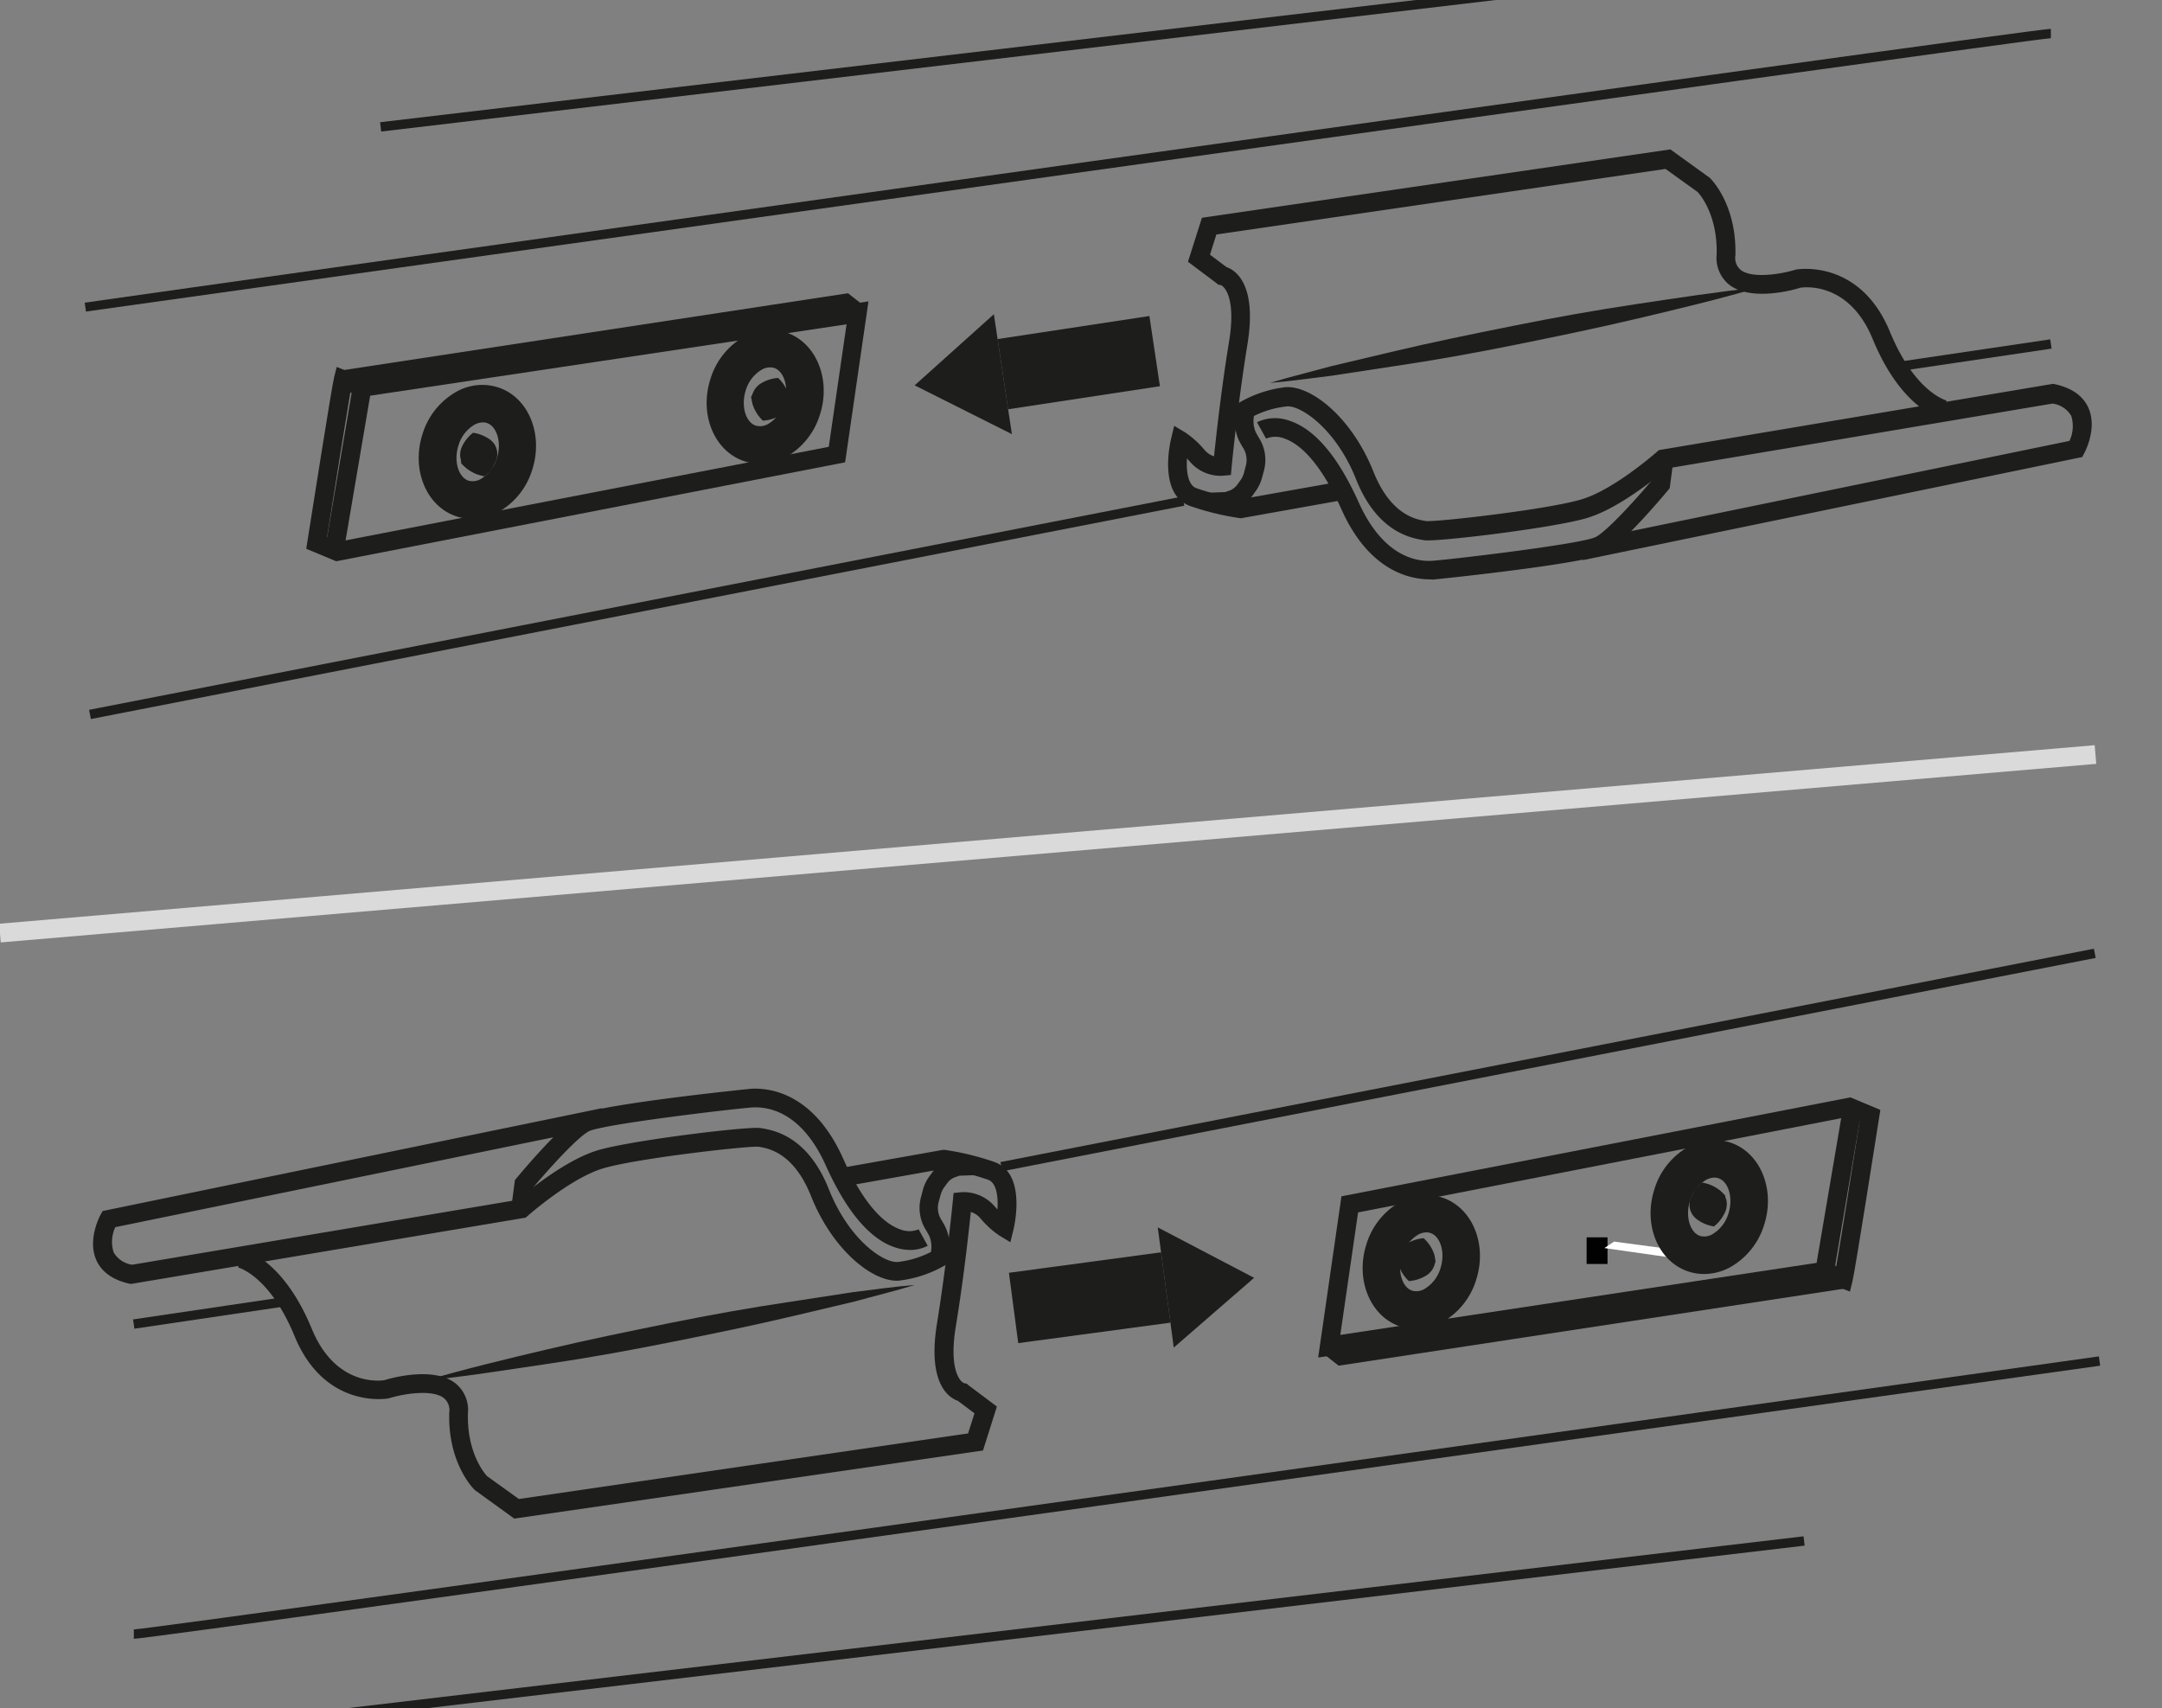 <svg id="Vrstva_1" data-name="Vrstva 1" xmlns="http://www.w3.org/2000/svg" viewBox="0 0 300 237"><rect x="0" y="0" width="300" height="237" fill="#808080" stroke="none"/><defs><style>.cls-1{fill:#010101;}.cls-2{fill:#fff;}.cls-3{fill:#1d1d1b;}.cls-4{fill:#dadada;}</style></defs><rect class="cls-1" x="220.16" y="171.69" width="2.9" height="3.7"/><polyline class="cls-2" points="234.74 174.89 229.71 174.19 222.63 173.18 223.97 172.28 234.93 173.75"/><rect class="cls-3" x="11.05" y="83.69" width="154.59" height="1.3" transform="translate(-14.51 18.47) rotate(-11.04)"/><path class="cls-3" d="M11.93,43.23,11.75,42C22.77,40.4,281.89,4,284.58,4v1.3C281.15,5.46,14.62,42.86,11.93,43.23Z"/><rect class="cls-3" x="52.02" y="3.4" width="231.43" height="1.3" transform="translate(0.68 19.68) rotate(-6.73)"/><path class="cls-3" d="M46.65,77.88,42.5,76.15l.15-1C43,73,46,53.8,46.36,52.36l.36-1.44,3.79,1.49,70-10.59-3.24,22.33Zm-1.27-3.35,1.55.65L115,62l2.47-17L50.21,55.08l-1.6-.62C48,58.11,46.48,67.54,45.38,74.53Z"/><rect class="cls-3" x="36.96" y="63.66" width="22.75" height="2.6" transform="translate(-23.8 101.74) rotate(-80.36)"/><path class="cls-3" d="M105.47,64.34a6.83,6.83,0,0,1-2.11-.32c-4.21-1.34-6.36-6.45-4.79-11.39h0a10.13,10.13,0,0,1,4.83-6A7.39,7.39,0,0,1,109,46.1c4.2,1.34,6.35,6.45,4.79,11.38a10.14,10.14,0,0,1-4.84,6A7.58,7.58,0,0,1,105.47,64.34Zm-2-10.14c-.67,2.14,0,4.41,1.41,4.86a2.19,2.19,0,0,0,1.67-.21,5,5,0,0,0,2.27-2.93c.68-2.14,0-4.41-1.41-4.87a2.24,2.24,0,0,0-1.67.22,5,5,0,0,0-2.27,2.93Z"/><path class="cls-3" d="M65.52,72a7,7,0,0,1-2.12-.33c-4.2-1.34-6.35-6.44-4.79-11.38h0a10.14,10.14,0,0,1,4.84-6,7.28,7.28,0,0,1,5.63-.55c4.2,1.33,6.35,6.44,4.79,11.38a10.11,10.11,0,0,1-4.84,6A7.67,7.67,0,0,1,65.52,72ZM67,58.61a2.5,2.5,0,0,0-1.12.3,4.92,4.92,0,0,0-2.27,2.93h0c-.68,2.13,0,4.4,1.41,4.86a2.2,2.2,0,0,0,1.66-.22,5,5,0,0,0,2.28-2.93c.67-2.13,0-4.41-1.42-4.86A1.68,1.68,0,0,0,67,58.61Z"/><path class="cls-3" d="M67.25,66.09a5.34,5.34,0,0,1-2.37-1,2.66,2.66,0,0,1-.95-1.37,2.59,2.59,0,0,1,.14-1.67,5.22,5.22,0,0,1,1.57-2A5.33,5.33,0,0,1,68,61a2.47,2.47,0,0,1,.79,3A5.21,5.21,0,0,1,67.25,66.09Z"/><path class="cls-3" d="M64,64.31A4.64,4.64,0,0,1,64.32,62a1.86,1.86,0,0,1,1-1,1.92,1.92,0,0,1,1.42,0,5,5,0,0,1,2,1.39,5.62,5.62,0,0,1-.34,2.36,1.81,1.81,0,0,1-.9,1,1.89,1.89,0,0,1-1.36,0A6.26,6.26,0,0,1,64,64.31Z"/><path class="cls-3" d="M105.86,58.37a5.31,5.31,0,0,1-1.39-2.16,2.65,2.65,0,0,1,0-1.67,2.68,2.68,0,0,1,1.05-1.3,5.38,5.38,0,0,1,2.45-.8,5.27,5.27,0,0,1,1.4,2.17,2.54,2.54,0,0,1,0,1.66,2.69,2.69,0,0,1-1,1.3A5.3,5.3,0,0,1,105.86,58.37Z"/><path class="cls-3" d="M104.22,55.08a4.63,4.63,0,0,1,1.55-1.76,1.88,1.88,0,0,1,1.37-.3,1.92,1.92,0,0,1,1.17.8,4.9,4.9,0,0,1,.84,2.26,5.78,5.78,0,0,1-1.62,1.76,1.76,1.76,0,0,1-1.29.3,1.89,1.89,0,0,1-1.1-.8A6,6,0,0,1,104.22,55.08Z"/><polygon class="cls-3" points="47.82 53.96 47.43 51.39 117.67 40.69 119.78 42.35 118.17 44.39 116.95 43.42 47.82 53.96"/><rect class="cls-3" x="262.7" y="48.68" width="22" height="1.3" transform="translate(-4.27 40.62) rotate(-8.42)"/><path class="cls-3" d="M172.27,71.9l-.19,0a37.48,37.48,0,0,1-6.92-1.68c-4.4-1.56-2.84-8.61-2.64-9.41l.41-1.72,1.52.91a12.63,12.63,0,0,1,2.73,2.48,2.73,2.73,0,0,0,1.28.83c.29-2.73,1-9.31,2.09-15.95.95-5.84-.55-7.62-1.21-7.82l-.31-.05-.19-.17-4-3,1.94-6.1,65-9.49,5.46,3.94c.31.29,3.77,3.85,3.56,10.8a2.18,2.18,0,0,0,.76,2c1.58,1.2,5.51.6,7.62-.06.24-.05,8.89-1.52,13.07,8.63,3.46,8.4,7.8,9.52,7.84,9.53l-.54,2.54c-.23,0-5.66-1.26-9.7-11.08-3.36-8.16-9.78-7.15-10.05-7.1-.53.18-6.65,2-9.81-.39a4.75,4.75,0,0,1-1.79-4.16c.18-5.77-2.53-8.63-2.65-8.75l-4.44-3.19-62.33,9.1-.88,2.8,2.29,1.72c1.17.4,4.28,2.28,2.91,10.69s-2.2,17-2.2,17.09l-.1,1.07-1.07.1a5.58,5.58,0,0,1-4.53-1.85c-.17-.2-.34-.38-.5-.54-.1,1.76.13,3.7,1.31,4.12a35.36,35.36,0,0,0,6.18,1.53l14-2.49.46,2.55Z"/><path class="cls-3" d="M198.4,80.39c-2.72,0-8.4-1.11-12.24-9.67-3.11-6.94-6-9.19-7.91-9.86a3.39,3.39,0,0,0-2.57,0l-1.26-2.27a5.78,5.78,0,0,1,4.53-.2c3.52,1.16,6.74,5,9.58,11.31,3.28,7.31,7.76,8.24,10.11,8.12,1.78-.08,20.79-2.3,22.77-3.3,1.53-.77,5.49-5.11,7.81-7.87l.35-2.66,2.57.34-.45,3.41-.24.29c-.63.76-6.29,7.52-8.87,8.82-2.89,1.44-23.58,3.57-23.75,3.57Z"/><path class="cls-3" d="M219.64,77.72l-.53-2.54,68.05-14a4.78,4.78,0,0,0,.24-3.49A3.56,3.56,0,0,0,284.8,56l-53.47,9c-1.3,1.12-6.68,5.58-11.19,6.9-4.76,1.39-20.87,3.33-22.53,3.06s-6.48-1-9.45-8.48c-2.79-7-7.68-10.25-9.58-10.09A13.44,13.44,0,0,0,174,57.72a3.93,3.93,0,0,0,.22,2.19c.17.34.35.65.51.91a5.71,5.71,0,0,1,.67,4.43l-.27,1a5.68,5.68,0,0,1-.92,1.94l-.41.58a5,5,0,0,1-2.46,1.8l-1.05.3-2.52.1-.1-2.6,2.33-.09.51-.17a2.34,2.34,0,0,0,1.18-.87l.42-.57a3.15,3.15,0,0,0,.51-1.08l.26-1a3.12,3.12,0,0,0-.36-2.4c-.2-.32-.41-.7-.63-1.12a6.83,6.83,0,0,1-.28-4.59l.15-.5.45-.26a16.63,16.63,0,0,1,6.19-2c3.54-.23,9.16,4.17,12.18,11.73,2.43,6.09,6,6.64,7.29,6.85,1.49.15,16.89-1.6,21.55-3,4.5-1.31,10.42-6.54,10.48-6.59l.28-.25,54.7-9.2.24.05c2.33.5,3.89,1.59,4.65,3.24,1.31,2.86-.48,6.2-.56,6.34l-.28.53Z"/><path class="cls-3" d="M244.15,39.87c-5.65,1.65-11.29,3-16.92,4.33S216,46.69,210.34,47.83s-11.28,2.16-17,3l-8.53,1.3c-2.86.34-5.71.77-8.59,1,2.77-.84,5.58-1.52,8.38-2.29l8.44-2c5.64-1.35,11.32-2.5,17-3.64s11.37-2.16,17-3S238.49,40.45,244.15,39.87Z"/><rect class="cls-3" x="137.51" y="146.45" width="154.59" height="1.3" transform="translate(-24.19 43.84) rotate(-11.04)"/><path class="cls-3" d="M18.57,227.4v-1.3c3.45-.12,270-37.51,272.67-37.89l.18,1.29C280.38,191,21.26,227.4,18.57,227.4Z"/><rect class="cls-3" x="19.7" y="226.74" width="231.43" height="1.3" transform="translate(-25.71 17.43) rotate(-6.73)"/><path class="cls-3" d="M182.91,188.37,186.14,166l70.62-13.73,4.16,1.74-.16,1c-.34,2.18-3.35,21.33-3.71,22.78l-.35,1.43-3.79-1.48Zm5.54-20.14-2.47,17,67.23-10.17,1.59.63c.63-3.65,2.14-13.08,3.24-20.08l-1.55-.65Z"/><rect class="cls-3" x="243.7" y="163.93" width="22.75" height="2.6" transform="translate(49.48 389.04) rotate(-80.36)"/><path class="cls-3" d="M196.5,184.41a7.26,7.26,0,0,1-2.12-.32c-4.2-1.34-6.35-6.45-4.79-11.39a10.14,10.14,0,0,1,4.84-6,7.37,7.37,0,0,1,5.63-.55c4.2,1.34,6.35,6.44,4.79,11.38h0a10.14,10.14,0,0,1-4.84,6A7.55,7.55,0,0,1,196.5,184.41ZM197.94,171a2.5,2.5,0,0,0-1.12.3,5,5,0,0,0-2.27,2.93c-.68,2.14,0,4.41,1.41,4.86a2.17,2.17,0,0,0,1.66-.21,5,5,0,0,0,2.27-2.93h0c.68-2.13,0-4.4-1.41-4.86A1.68,1.68,0,0,0,197.94,171Z"/><path class="cls-3" d="M236.45,176.78a6.84,6.84,0,0,1-2.11-.33c-4.21-1.34-6.36-6.45-4.79-11.38a10.13,10.13,0,0,1,4.83-6,7.35,7.35,0,0,1,5.64-.56c4.2,1.34,6.35,6.45,4.79,11.39h0a10.14,10.14,0,0,1-4.84,6A7.71,7.71,0,0,1,236.45,176.78Zm1.45-13.38a2.51,2.51,0,0,0-1.13.3,5,5,0,0,0-2.27,2.94c-.67,2.13,0,4.4,1.41,4.86a2.23,2.23,0,0,0,1.67-.22,5,5,0,0,0,2.27-2.93h0c.67-2.14,0-4.41-1.41-4.86A1.79,1.79,0,0,0,237.9,163.4Z"/><path class="cls-3" d="M236.17,164.09a5.34,5.34,0,0,1,2.37,1,2.75,2.75,0,0,1,1,1.38,2.69,2.69,0,0,1-.14,1.66,5.34,5.34,0,0,1-1.57,2.05,5.33,5.33,0,0,1-2.38-1,2.63,2.63,0,0,1-.94-1.38,2.73,2.73,0,0,1,.14-1.67A5.5,5.5,0,0,1,236.17,164.09Z"/><path class="cls-3" d="M239.38,165.88a4.66,4.66,0,0,1-.28,2.33,1.89,1.89,0,0,1-1,1,2,2,0,0,1-1.43,0,5,5,0,0,1-2-1.38,5.85,5.85,0,0,1,.35-2.37,1.69,1.69,0,0,1,.9-1,1.86,1.86,0,0,1,1.35,0A6,6,0,0,1,239.38,165.88Z"/><path class="cls-3" d="M197.55,171.81A5.37,5.37,0,0,1,199,174a2.72,2.72,0,0,1,0,1.67,2.67,2.67,0,0,1-1.05,1.29,5.3,5.3,0,0,1-2.45.8,5.29,5.29,0,0,1-1.41-2.16,2.51,2.51,0,0,1,1.06-3A5.41,5.41,0,0,1,197.55,171.81Z"/><path class="cls-3" d="M199.2,175.11a4.63,4.63,0,0,1-1.55,1.76,1.93,1.93,0,0,1-1.37.3,2,2,0,0,1-1.18-.81,5,5,0,0,1-.84-2.25,5.66,5.66,0,0,1,1.63-1.76,1.71,1.71,0,0,1,1.29-.3,1.85,1.85,0,0,1,1.1.8A6.11,6.11,0,0,1,199.2,175.11Z"/><polygon class="cls-3" points="185.75 189.5 183.64 187.84 185.25 185.8 186.47 186.76 255.6 176.23 255.99 178.8 185.75 189.5"/><rect class="cls-3" x="18.45" y="181.46" width="22" height="1.3" transform="translate(-26.36 6.28) rotate(-8.42)"/><path class="cls-3" d="M71.36,210.72l-5.46-3.95c-.31-.28-3.78-3.85-3.56-10.79a2.15,2.15,0,0,0-.77-2c-1.58-1.21-5.51-.61-7.62.05-.24.06-8.89,1.53-13.07-8.62-3.46-8.41-7.8-9.53-7.84-9.54l.54-2.54c.23.05,5.66,1.26,9.7,11.09,3.36,8.15,9.78,7.14,10.06,7.09.52-.17,6.64-2,9.8.39a4.74,4.74,0,0,1,1.79,4.17c-.17,5.76,2.54,8.63,2.65,8.75L72,208l62.33-9.1.89-2.79-2.3-1.73c-1.17-.4-4.27-2.27-2.91-10.69s2.2-17,2.21-17.09l.1-1.06,1.06-.11a5.68,5.68,0,0,1,4.54,1.85l.49.55c.11-1.77-.12-3.71-1.3-4.13a35,35,0,0,0-6.19-1.52l-14,2.49-.46-2.56,14.4-2.56.2,0a37.47,37.47,0,0,1,6.91,1.68c4.41,1.56,2.84,8.62,2.65,9.42l-.42,1.72-1.52-.92A12.74,12.74,0,0,1,136,169a2.84,2.84,0,0,0-1.29-.83c-.28,2.73-1,9.31-2.09,15.95-.95,5.84.55,7.63,1.21,7.82l.32.05.18.18,4,3-1.93,6.1Z"/><path class="cls-3" d="M126.33,173.44a6.73,6.73,0,0,1-2.12-.35c-3.52-1.15-6.75-5-9.59-11.3-3.27-7.32-7.72-8.22-10.11-8.13-1.78.08-20.78,2.31-22.77,3.3-1.53.77-5.49,5.11-7.8,7.87l-.36,2.66L71,167.15l.45-3.4.24-.29c.64-.77,6.29-7.52,8.88-8.82,2.88-1.45,23.58-3.57,23.74-3.57,2.55-.12,8.62.62,12.67,9.66,3.11,6.93,6,9.18,7.92,9.85a3.4,3.4,0,0,0,2.57,0l1.26,2.28A5.24,5.24,0,0,1,126.33,173.44Z"/><path class="cls-3" d="M18.29,178.14l-.25,0c-2.32-.5-3.89-1.59-4.65-3.24-1.31-2.85.48-6.19.56-6.34l.29-.52,69.28-14.27.52,2.55L16,170.28a4.78,4.78,0,0,0-.23,3.49,3.51,3.51,0,0,0,2.59,1.72l53.47-9c1.3-1.12,6.69-5.58,11.19-6.9,4.77-1.39,20.87-3.34,22.54-3.06s6.47,1,9.45,8.48c2.78,7,7.57,10.26,9.58,10.1a13.51,13.51,0,0,0,4.59-1.39,3.93,3.93,0,0,0-.22-2.19,10.43,10.43,0,0,0-.52-.92,5.74,5.74,0,0,1-.66-4.43l.26-1a5.64,5.64,0,0,1,.92-1.95l.42-.57a4.91,4.91,0,0,1,2.46-1.81l1-.3,2.51-.1.11,2.6-2.34.09-.51.18a2.36,2.36,0,0,0-1.18.86l-.42.58a3.27,3.27,0,0,0-.5,1.07l-.27,1a3.11,3.11,0,0,0,.36,2.4,11.44,11.44,0,0,1,.63,1.13,6.77,6.77,0,0,1,.28,4.59l-.14.49-.46.26a16.63,16.63,0,0,1-6.19,2c-3.53.26-9.16-4.16-12.18-11.73-2.42-6.09-6-6.64-7.28-6.85-1.52-.13-16.9,1.61-21.56,3-4.49,1.32-10.42,6.54-10.48,6.6l-.28.24Z"/><path class="cls-3" d="M59,191.57c5.66-1.65,11.29-3,16.92-4.33s11.26-2.49,16.9-3.63,11.27-2.16,17-3l8.52-1.31c2.86-.34,5.71-.77,8.6-1-2.78.85-5.59,1.53-8.38,2.3l-8.45,2c-5.64,1.34-11.31,2.49-17,3.63s-11.36,2.17-17,3S64.66,191,59,191.57Z"/><rect class="cls-4" x="-0.53" y="115.78" width="291.83" height="2.6" transform="translate(-9.42 12.77) rotate(-4.87)"/><polygon class="cls-3" points="138.43 47.05 159.49 43.85 160.95 53.59 139.89 56.79 138.43 47.05"/><polyline class="cls-3" points="140.41 60.24 126.92 53.47 137.91 43.6"/><polygon class="cls-3" points="162.41 183.53 141.29 186.37 140 176.61 161.11 173.77 162.41 183.53"/><polyline class="cls-3" points="160.65 170.31 174.02 177.31 162.87 186.99"/></svg>